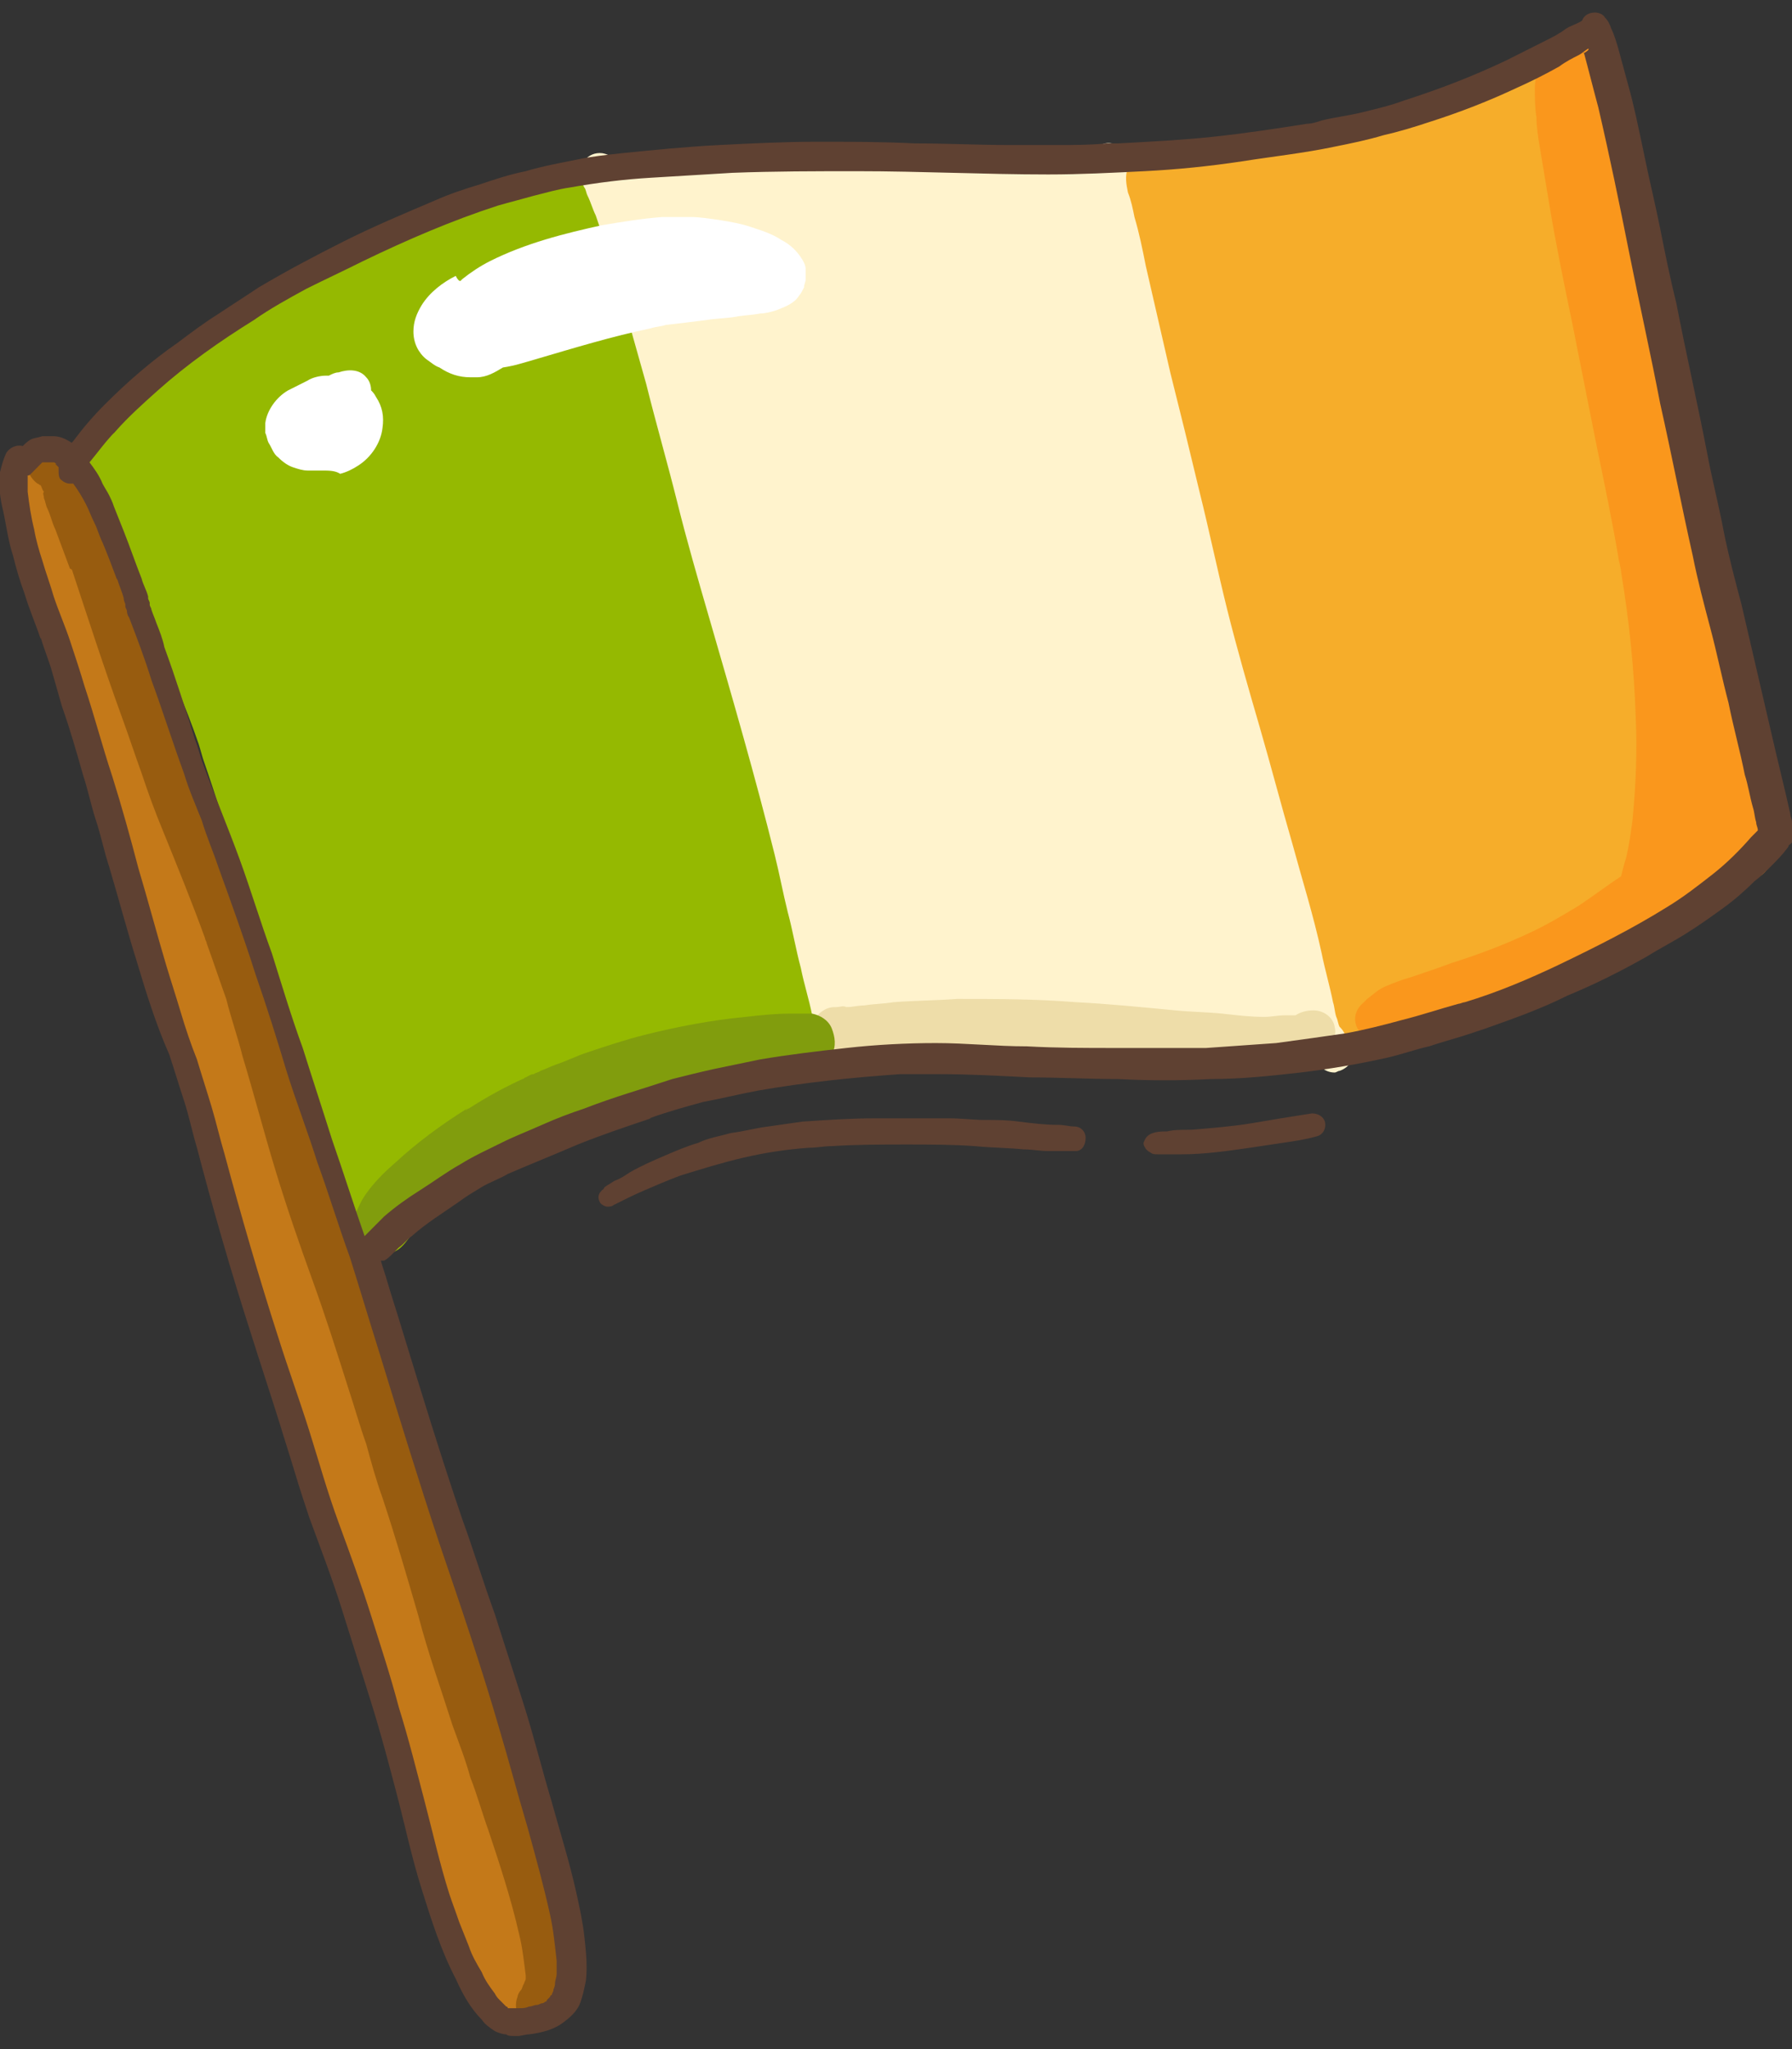 <svg width="70" height="80" viewBox="0 0 70 80" fill="none" xmlns="http://www.w3.org/2000/svg">
<rect x="0" y="0" width="70" height="80" fill="#333333" stroke="none"/>
<g clip-path="url(#clip0_516_2439)">
<path fill-rule="evenodd" clip-rule="evenodd" d="M19.455 78.531C19.264 78.467 19.137 78.403 19.01 78.275C18.883 78.148 18.756 78.02 18.692 77.892C18.628 77.764 18.501 77.573 18.438 77.445C18.374 77.317 18.311 77.126 18.247 76.998C18.12 76.806 18.056 76.551 17.993 76.359C17.866 75.976 17.738 75.657 17.611 75.274C17.293 74.507 17.039 73.677 16.848 72.847C16.594 72.081 16.403 71.25 16.212 70.42C16.085 69.973 16.022 69.526 15.895 69.015C15.704 68.504 15.577 67.993 15.386 67.482C15.259 67.418 15.195 67.355 15.132 67.291C15.005 67.163 14.941 67.035 14.877 66.907C14.814 66.844 14.814 66.716 14.814 66.652C14.559 66.013 14.305 65.375 14.114 64.672C13.288 62.182 12.525 59.691 11.762 57.2C11.38 55.859 10.935 54.454 10.554 53.113C10.49 52.985 10.427 52.794 10.427 52.666C10.427 52.538 10.427 52.346 10.49 52.219C10.427 51.963 10.363 51.708 10.3 51.389C10.236 51.261 10.236 51.133 10.172 51.069C10.109 50.878 10.045 50.686 9.982 50.494C9.855 50.111 9.727 49.792 9.664 49.409C9.41 48.578 9.155 47.812 8.901 46.982C8.456 45.385 8.011 43.789 7.566 42.192C7.375 41.49 7.184 40.787 6.994 40.085C6.93 40.021 6.93 39.957 6.866 39.893C6.676 39.51 6.549 39.063 6.358 38.616C6.231 38.233 6.104 37.849 5.976 37.402C5.722 36.636 5.468 35.87 5.277 35.103C4.768 33.57 4.323 31.974 3.878 30.377C3.56 29.291 3.242 28.27 2.988 27.184C2.67 26.673 2.543 26.162 2.416 25.587C2.416 25.46 2.352 25.332 2.352 25.204C1.971 25.013 1.78 24.629 1.589 24.246C1.462 23.863 1.272 23.48 1.144 23.097C1.017 22.777 0.89 22.394 0.826 22.011C0.699 21.564 0.636 21.181 0.572 20.734C0.509 20.095 0.381 19.393 0.572 18.754C0.699 18.371 0.954 18.051 1.335 17.924C1.526 17.86 1.717 17.86 1.907 17.924C2.162 17.988 2.352 18.115 2.48 18.307C2.543 18.307 2.607 18.307 2.67 18.371C2.797 18.435 2.861 18.498 2.925 18.562C3.115 18.69 3.242 18.882 3.37 19.073C3.56 19.329 3.624 19.584 3.751 19.84C3.942 20.223 4.069 20.606 4.196 20.989C4.45 21.756 4.705 22.586 4.959 23.352C5.404 24.821 5.786 26.226 6.231 27.695C6.294 27.823 6.358 27.95 6.421 28.078C6.676 28.717 6.93 29.355 7.184 29.994C7.375 30.122 7.502 30.25 7.502 30.441C7.629 30.824 7.757 31.271 7.884 31.718C8.011 32.102 8.138 32.485 8.202 32.932C8.265 33.123 8.329 33.379 8.392 33.57C8.456 33.634 8.456 33.698 8.519 33.762C8.583 33.826 8.647 33.954 8.647 34.017C8.965 34.017 9.282 34.209 9.41 34.528C9.473 34.72 9.537 34.848 9.6 35.039C9.6 35.103 9.664 35.167 9.664 35.295C9.727 35.486 9.791 35.678 9.855 35.87C9.982 36.253 10.109 36.636 10.172 37.019C10.427 37.913 10.681 38.807 10.935 39.701C11.38 41.298 11.826 42.959 12.271 44.619C12.271 44.683 12.334 44.747 12.334 44.874C12.398 45.002 12.461 45.066 12.525 45.194C12.652 45.385 12.716 45.641 12.843 45.896C12.906 46.024 12.906 46.088 12.97 46.215C13.161 46.279 13.288 46.407 13.351 46.599C13.542 47.046 13.669 47.557 13.86 48.068C13.987 48.451 14.114 48.834 14.242 49.217C14.496 50.047 14.687 50.878 14.941 51.708C15.259 52.921 15.577 54.199 15.895 55.412C16.022 55.859 16.149 56.242 16.276 56.689C16.34 56.753 16.467 56.881 16.467 56.945C16.785 57.647 17.103 58.35 17.421 59.116C17.738 59.883 17.993 60.649 18.183 61.415C18.374 62.182 18.565 62.948 18.756 63.714C18.946 64.481 19.201 65.183 19.455 65.95C19.709 66.716 19.964 67.482 20.218 68.249C20.472 69.015 20.663 69.781 20.917 70.612C21.299 72.144 21.68 73.741 21.935 75.338C21.998 75.721 22.062 76.168 21.998 76.487C21.998 76.551 21.998 76.551 21.935 76.615C21.935 76.87 21.871 77.126 21.807 77.381C21.68 77.828 21.489 78.275 21.044 78.467C20.917 78.531 20.79 78.531 20.599 78.531C20.472 78.659 20.282 78.722 20.091 78.722C20.027 78.722 19.964 78.722 19.837 78.722C19.709 78.659 19.582 78.595 19.455 78.531Z" fill="#C47919"/>
<path fill-rule="evenodd" clip-rule="evenodd" d="M20.409 78.914C20.154 78.659 20.091 78.275 20.218 77.956C20.218 77.892 20.282 77.764 20.345 77.701C20.409 77.637 20.409 77.509 20.472 77.445C20.472 77.381 20.536 77.317 20.536 77.254V77.19V77.126C20.472 76.615 20.409 76.04 20.282 75.529C19.964 74.124 19.519 72.783 19.073 71.442C18.819 70.739 18.628 70.037 18.374 69.398C18.183 68.696 17.929 68.057 17.675 67.355C17.23 65.95 16.721 64.545 16.34 63.076C15.895 61.543 15.45 60.01 14.941 58.477C14.687 57.775 14.496 57.072 14.305 56.37C14.051 55.667 13.86 54.965 13.606 54.199C13.161 52.794 12.716 51.389 12.207 49.983C11.698 48.578 11.19 47.11 10.745 45.641C10.3 44.172 9.918 42.703 9.473 41.234C9.282 40.468 9.028 39.765 8.837 38.999C8.583 38.296 8.329 37.53 8.074 36.828C8.074 36.764 8.011 36.7 8.011 36.636C7.502 35.231 6.93 33.826 6.358 32.421C6.04 31.654 5.786 30.952 5.531 30.186C5.277 29.483 5.023 28.717 4.768 28.014C4.069 26.098 3.433 24.119 2.797 22.203V22.267C2.797 22.267 2.797 22.203 2.734 22.203C2.543 21.692 2.352 21.181 2.162 20.67C2.034 20.414 1.971 20.095 1.844 19.84C1.78 19.712 1.78 19.584 1.717 19.456C1.717 19.329 1.653 19.265 1.717 19.201C1.653 19.137 1.653 19.073 1.589 18.945C1.526 18.945 1.526 18.882 1.462 18.882C1.208 18.69 1.017 18.371 1.081 18.051C1.144 17.796 1.272 17.541 1.462 17.413C1.589 17.349 1.717 17.285 1.907 17.285C2.098 17.285 2.225 17.349 2.352 17.413C2.607 17.541 2.734 17.796 2.861 17.988C2.925 18.115 3.052 18.243 3.115 18.435C3.306 18.754 3.433 19.009 3.56 19.329C3.815 19.904 4.069 20.542 4.323 21.117C4.45 21.436 4.578 21.692 4.705 22.011C4.896 22.267 5.086 22.586 5.086 22.905C5.086 23.097 5.086 23.288 4.959 23.416C5.15 23.863 5.277 24.374 5.468 24.821C5.468 24.757 5.468 24.757 5.404 24.693C5.913 26.162 6.485 27.695 6.994 29.164C7.248 29.866 7.566 30.569 7.82 31.335C8.074 32.038 8.392 32.74 8.647 33.443C9.028 34.337 9.346 35.231 9.664 36.125C9.664 36.189 9.727 36.253 9.727 36.317V36.38C9.918 36.891 10.109 37.402 10.236 37.849C10.49 38.552 10.681 39.254 10.935 40.021C11.126 40.723 11.38 41.49 11.571 42.192C11.762 42.959 12.016 43.661 12.207 44.427C12.398 45.13 12.652 45.896 12.906 46.599C13.415 48.068 13.924 49.473 14.432 50.941C14.941 52.41 15.386 53.943 15.895 55.412C16.403 56.945 16.912 58.414 17.357 59.946C17.802 61.415 18.247 62.948 18.756 64.417C19.201 65.822 19.646 67.163 20.091 68.568C20.282 69.27 20.536 69.973 20.727 70.612C20.981 71.314 21.172 72.017 21.426 72.719C21.744 73.933 22.062 75.146 22.253 76.359C22.316 76.806 22.316 77.317 22.189 77.764C22.125 77.956 22.062 78.212 21.935 78.403C21.871 78.467 21.807 78.595 21.744 78.659C21.68 78.722 21.617 78.786 21.489 78.914C21.362 79.042 21.235 79.042 21.108 79.106C21.044 79.106 20.981 79.169 20.854 79.169C20.79 79.106 20.599 79.042 20.409 78.914Z" fill="#985C0F"/>
<path fill-rule="evenodd" clip-rule="evenodd" d="M14.432 48.898C14.051 48.706 13.924 48.259 13.86 47.94C13.733 47.62 13.669 47.237 13.542 46.918C13.288 46.279 13.097 45.641 12.843 45.002C12.588 44.3 12.398 43.597 12.207 42.831C12.016 42.128 11.826 41.426 11.635 40.723C11.444 39.957 11.126 39.191 10.935 38.424C10.427 36.955 9.918 35.55 9.41 34.081C8.901 32.612 8.456 31.144 7.947 29.675C7.884 29.483 7.82 29.228 7.757 29.036C7.248 27.567 6.612 26.098 5.976 24.693C5.341 23.224 4.768 21.819 4.133 20.351C3.942 19.904 3.751 19.393 3.56 18.945C3.433 18.69 3.37 18.435 3.242 18.179C3.242 17.988 3.179 17.86 3.179 17.732C3.115 17.477 3.242 17.221 3.433 17.03C3.688 16.774 4.133 16.71 4.45 16.902C4.514 16.838 4.578 16.71 4.641 16.646C4.768 16.455 4.896 16.327 5.023 16.136C5.277 15.816 5.595 15.497 5.913 15.241C6.485 14.73 7.121 14.283 7.693 13.773C8.329 13.325 8.965 12.878 9.664 12.431C10.3 11.984 10.935 11.601 11.635 11.218C12.334 10.835 13.034 10.515 13.796 10.196C14.496 9.877 15.195 9.557 15.958 9.238C16.467 9.047 16.975 8.791 17.484 8.6C17.421 8.472 17.421 8.28 17.484 8.152C17.548 7.961 17.738 7.769 17.929 7.705C18.183 7.642 18.374 7.705 18.628 7.833C18.692 7.897 18.756 7.961 18.883 8.025C19.328 7.897 19.709 7.705 20.154 7.578C21.617 7.131 23.143 6.747 24.668 6.492C26.194 6.3 27.72 6.237 29.246 6.237C30.009 6.237 30.836 6.237 31.599 6.237C32.361 6.237 33.124 6.3 33.824 6.364C34.587 6.428 35.286 6.492 36.049 6.492C36.176 6.492 36.303 6.492 36.431 6.492C36.558 6.428 36.621 6.428 36.748 6.428C36.812 6.428 36.939 6.428 37.003 6.428C37.193 6.428 37.384 6.428 37.639 6.364C38.02 6.364 38.401 6.364 38.846 6.3C39.609 6.3 40.436 6.3 41.199 6.237C42.725 6.237 44.187 6.237 45.713 6.109C47.175 5.981 48.701 5.79 50.163 5.598C50.926 5.534 51.689 5.47 52.389 5.342C52.579 5.342 52.834 5.279 53.025 5.279C53.279 5.087 53.597 4.959 53.915 4.832C54.169 4.704 54.423 4.64 54.678 4.512C55.25 4.257 55.822 4.065 56.394 3.81C57.411 3.363 58.365 2.916 59.319 2.405C59.7 2.149 60.145 1.894 60.527 1.702C60.654 1.638 60.718 1.574 60.845 1.511C61.099 1.319 61.353 1.319 61.671 1.319H61.608C61.862 1.319 62.116 1.447 62.243 1.638C62.434 1.638 62.625 1.766 62.752 1.894C62.816 2.405 62.879 2.532 62.943 2.724C63.006 2.916 63.006 3.107 63.07 3.299C63.133 3.618 63.197 4.001 63.261 4.321C63.515 5.534 63.833 6.684 64.087 7.897C64.341 9.174 64.659 10.452 64.914 11.793C64.914 11.729 64.914 11.729 64.914 11.665C65.041 12.367 65.232 13.07 65.359 13.836C65.486 14.539 65.613 15.241 65.74 15.88C65.995 17.285 66.249 18.626 66.503 20.031C66.821 21.5 67.203 22.969 67.648 24.438C68.093 25.843 68.474 27.312 68.856 28.717C68.983 29.291 69.173 29.866 69.301 30.441C69.428 31.08 69.618 31.718 69.618 32.421C69.618 32.804 69.428 33.059 69.046 33.187C68.983 33.187 68.919 33.187 68.856 33.187H68.792C68.665 33.315 68.538 33.507 68.41 33.634C68.093 33.954 67.838 34.209 67.52 34.465C67.012 34.912 66.44 35.359 65.867 35.806C65.295 36.253 64.723 36.7 64.087 37.019C63.769 37.211 63.451 37.338 63.07 37.53C62.688 37.658 62.37 37.849 61.925 37.913C61.735 37.913 61.544 37.913 61.417 37.785C60.781 38.105 60.209 38.36 59.573 38.616C58.937 38.871 58.238 39.127 57.602 39.382C57.221 39.51 56.903 39.638 56.521 39.765C56.14 39.893 55.758 40.021 55.377 40.148C54.614 40.404 53.915 40.596 53.152 40.787C52.452 40.979 51.689 41.17 50.99 41.298C50.227 41.426 49.464 41.617 48.701 41.681C47.684 41.745 46.667 41.745 45.649 41.745C45.077 41.745 44.569 41.745 43.996 41.681C43.361 41.681 42.788 41.617 42.153 41.553C42.089 41.553 42.089 41.553 42.025 41.553C42.025 41.553 42.025 41.553 42.089 41.553C41.453 41.553 40.817 41.49 40.182 41.49C39.609 41.49 38.974 41.426 38.401 41.426C37.766 41.426 37.066 41.426 36.431 41.426C35.731 41.426 35.095 41.49 34.396 41.49C34.459 41.49 34.459 41.49 34.523 41.49C34.396 41.49 34.205 41.49 34.078 41.553C34.142 41.553 34.142 41.553 34.205 41.553C33.569 41.617 32.934 41.681 32.298 41.681C32.044 41.681 31.726 41.681 31.471 41.681C31.026 41.745 30.645 41.745 30.2 41.809C30.009 41.809 29.882 41.809 29.691 41.873C29.628 41.937 29.564 41.937 29.5 41.937C29.437 41.937 29.373 41.937 29.31 41.937C29.246 41.937 29.119 41.937 29.055 41.873C28.992 41.937 28.928 42.001 28.865 42.001C28.61 42.192 28.229 42.256 27.911 42.32C27.275 42.447 26.703 42.639 26.067 42.895C26.131 42.895 26.131 42.895 26.194 42.831C25.749 43.022 25.304 43.15 24.859 43.342C24.414 43.533 23.969 43.661 23.46 43.853C22.952 44.044 22.443 44.3 21.935 44.491C21.426 44.683 20.917 44.938 20.409 45.13C19.9 45.321 19.391 45.513 18.883 45.769C18.501 45.96 18.12 46.152 17.802 46.407C17.548 46.599 17.293 46.79 17.103 46.982C16.912 47.173 16.721 47.365 16.53 47.62C16.403 47.812 16.276 47.94 16.149 48.132C15.958 48.323 15.831 48.578 15.577 48.77C15.386 48.898 15.195 48.962 15.005 48.962C14.687 48.962 14.559 48.962 14.432 48.898Z" fill="#95B901"/>
<path fill-rule="evenodd" clip-rule="evenodd" d="M32.298 41.49C32.171 41.234 32.107 40.979 31.98 40.659C31.916 40.34 31.789 39.957 31.726 39.638C31.599 38.999 31.408 38.424 31.281 37.785C31.09 37.083 30.963 36.317 30.772 35.614C30.581 34.848 30.454 34.145 30.263 33.379C29.5 30.313 28.61 27.248 27.72 24.182C27.275 22.65 26.83 21.117 26.449 19.584C26.067 18.051 25.622 16.519 25.241 14.986C24.605 12.751 24.033 10.579 23.27 8.408C23.143 8.152 23.079 7.897 22.952 7.642C22.888 7.514 22.888 7.386 22.825 7.322C22.761 7.195 22.698 7.067 22.698 6.939C22.57 6.428 22.952 5.917 23.524 5.981C23.905 6.045 24.16 6.3 24.287 6.62C24.414 6.62 24.541 6.62 24.669 6.556C24.859 6.556 25.05 6.556 25.241 6.492C25.622 6.492 26.004 6.428 26.385 6.428C27.148 6.364 27.975 6.364 28.738 6.3C30.327 6.237 31.916 6.173 33.506 6.237C34.841 6.3 36.176 6.428 37.511 6.492C38.783 6.62 39.991 6.684 41.263 6.684C41.58 6.684 41.898 6.62 42.216 6.62C42.343 6.62 42.534 6.62 42.661 6.556C42.661 6.492 42.661 6.492 42.661 6.428C42.598 6.364 42.598 6.237 42.661 6.045C42.788 5.726 43.106 5.534 43.424 5.598C43.678 5.598 43.933 5.79 44.06 6.045C44.123 6.173 44.123 6.237 44.187 6.364C44.187 6.428 44.251 6.492 44.251 6.556C44.378 6.62 44.505 6.684 44.569 6.747C44.759 6.875 44.823 7.131 44.886 7.322C45.014 7.642 45.077 7.961 45.204 8.344C45.395 9.047 45.586 9.749 45.713 10.515C46.031 11.921 46.285 13.325 46.603 14.794C46.603 14.794 46.603 14.794 46.603 14.858C46.603 14.986 46.667 15.05 46.667 15.178C46.667 15.241 46.667 15.241 46.667 15.305C47.366 18.435 48.065 21.564 48.765 24.693C48.828 25.076 48.956 25.46 49.019 25.907C49.019 25.907 49.019 25.907 49.019 25.971C49.019 25.971 49.019 25.971 49.019 26.034C49.337 27.503 49.718 28.972 50.036 30.441C50.227 31.207 50.354 31.91 50.545 32.676C50.736 33.443 50.926 34.209 51.181 34.975C51.499 36.061 51.816 37.147 52.134 38.233C52.262 38.743 52.452 39.254 52.58 39.765C52.643 39.957 52.707 40.148 52.77 40.34C52.834 40.532 52.834 40.723 52.897 40.915C52.961 41.298 52.707 41.681 52.325 41.809C52.262 41.809 52.198 41.873 52.134 41.873C51.753 41.873 51.499 41.617 51.371 41.298C51.371 41.234 51.371 41.234 51.308 41.17C51.308 41.17 51.308 41.17 51.308 41.234C51.308 41.17 51.308 41.17 51.244 41.106C51.117 41.17 51.054 41.17 50.926 41.17C50.863 41.17 50.736 41.17 50.672 41.106C50.608 41.17 50.545 41.17 50.481 41.234C50.291 41.362 50.036 41.426 49.782 41.49C49.464 41.553 49.083 41.617 48.765 41.681C48.383 41.745 48.065 41.809 47.684 41.809C47.302 41.873 46.921 41.873 46.539 41.873C46.476 41.873 46.476 41.873 46.412 41.873C45.649 41.873 44.95 41.809 44.187 41.745C43.361 41.681 42.534 41.617 41.708 41.49C41.326 41.426 40.945 41.362 40.499 41.362C39.609 41.298 38.719 41.234 37.766 41.234C37.003 41.234 36.24 41.298 35.54 41.426C35.159 41.49 34.778 41.553 34.332 41.553C34.142 41.553 33.951 41.617 33.76 41.617H33.697C33.633 41.809 33.442 42.001 33.188 42.064C33.124 42.064 33.061 42.064 32.997 42.064C32.743 41.937 32.425 41.745 32.298 41.49Z" fill="#FFF3CD"/>
<path fill-rule="evenodd" clip-rule="evenodd" d="M52.516 40.34C52.452 40.212 52.389 40.148 52.325 40.085C52.262 39.957 52.262 39.829 52.198 39.701C52.134 39.51 52.134 39.318 52.071 39.127C51.944 38.488 51.753 37.849 51.626 37.211C51.308 35.742 50.863 34.337 50.481 32.932C50.036 31.399 49.655 29.93 49.21 28.397C48.765 26.865 48.32 25.332 47.938 23.799C47.557 22.267 47.239 20.734 46.857 19.201C46.667 18.435 46.476 17.604 46.285 16.838C46.094 16.072 45.904 15.305 45.713 14.539C45.395 13.134 45.077 11.793 44.759 10.388C44.632 9.749 44.505 9.11 44.314 8.472C44.251 8.152 44.187 7.833 44.06 7.514C43.996 7.195 43.933 6.875 44.06 6.556C44.251 6.173 44.696 6.045 45.014 6.173C45.268 6.173 45.459 6.237 45.649 6.428C45.967 6.237 46.349 6.237 46.667 6.173C47.048 6.109 47.493 6.109 47.875 6.045C48.256 5.981 48.638 5.917 49.019 5.853C49.655 5.726 50.291 5.598 50.863 5.47C51.435 5.342 52.007 5.215 52.579 5.151C53.152 5.023 53.724 4.895 54.296 4.768C54.805 4.64 55.377 4.512 55.886 4.384C56.903 4.065 57.92 3.746 58.874 3.299C59.065 3.235 59.255 3.107 59.446 3.043C59.573 2.979 59.764 2.916 59.891 2.788C60.082 2.66 60.209 2.532 60.336 2.469C60.527 2.341 60.718 2.213 60.908 2.149C60.908 2.149 60.972 2.149 60.972 2.085C61.163 1.83 61.544 1.702 61.862 1.83C62.116 1.958 62.243 2.149 62.307 2.405C62.37 2.532 62.37 2.724 62.434 2.916C62.498 3.299 62.561 3.682 62.688 4.065C62.816 4.832 63.006 5.598 63.133 6.364C63.261 7.131 63.451 7.961 63.642 8.727C63.833 9.494 63.96 10.324 64.087 11.09C64.087 11.282 64.151 11.473 64.151 11.665V11.729C64.405 13.262 64.723 14.794 65.104 16.263C65.422 17.732 65.74 19.201 66.058 20.734C66.249 21.5 66.376 22.33 66.567 23.097C66.757 23.863 66.948 24.566 67.139 25.332C67.33 26.034 67.457 26.801 67.648 27.503C67.838 28.206 68.029 28.908 68.22 29.611C68.347 29.93 68.41 30.313 68.474 30.697C68.474 30.76 68.538 30.888 68.538 30.952C68.856 31.08 69.11 31.463 69.11 31.846C69.11 32.102 68.983 32.357 68.856 32.549C68.728 32.74 68.601 32.868 68.474 32.996C68.156 33.315 67.838 33.57 67.52 33.826C67.457 33.89 67.393 33.89 67.393 33.954C67.457 33.954 67.457 33.89 67.52 33.89C66.948 34.337 66.44 34.784 65.867 35.167C65.232 35.614 64.596 35.997 63.96 36.38C63.324 36.764 62.625 37.083 61.989 37.466C61.353 37.849 60.654 38.233 60.018 38.552C59.51 38.807 58.937 38.999 58.429 39.254C57.856 39.446 57.348 39.638 56.776 39.829C56.203 40.021 55.631 40.148 54.995 40.212C54.678 40.276 54.423 40.276 54.105 40.276C53.978 40.276 53.851 40.276 53.724 40.212C53.597 40.404 53.406 40.596 53.215 40.659C53.152 40.659 53.088 40.659 53.025 40.659C52.897 40.659 52.643 40.596 52.516 40.34Z" fill="#F6AD2A"/>
<path fill-rule="evenodd" clip-rule="evenodd" d="M64.405 36.764C64.278 37.019 63.96 37.211 63.642 37.211C63.578 37.211 63.451 37.211 63.388 37.147C63.261 37.083 63.07 37.019 63.006 36.891C62.688 37.083 62.37 37.275 62.053 37.466C60.845 38.169 59.51 38.743 58.174 39.191C57.602 39.382 56.966 39.574 56.394 39.829C56.013 39.957 55.695 40.085 55.313 40.212C55.123 40.276 54.932 40.34 54.741 40.404C54.55 40.468 54.36 40.468 54.169 40.468C54.105 40.468 53.978 40.468 53.915 40.532C53.851 40.532 53.787 40.532 53.724 40.532C53.406 40.532 53.152 40.404 53.025 40.148C52.834 39.765 52.961 39.382 53.279 39.127C53.342 39.063 53.342 39.063 53.406 38.999C53.66 38.807 53.851 38.616 54.169 38.488C54.487 38.36 54.805 38.233 55.059 38.169C55.631 37.977 56.203 37.785 56.712 37.594C57.729 37.275 58.747 36.891 59.7 36.444C60.4 36.125 61.035 35.742 61.671 35.359C62.243 34.975 62.752 34.592 63.324 34.209C63.388 33.954 63.451 33.698 63.515 33.507C63.642 32.996 63.706 32.485 63.769 32.038C63.896 30.697 63.96 29.355 63.896 28.014C63.833 26.098 63.642 24.246 63.324 22.33C63.324 22.203 63.261 22.075 63.261 21.883C63.261 21.947 63.261 21.947 63.261 22.011C63.006 20.478 62.688 18.945 62.37 17.413C62.053 15.816 61.735 14.22 61.417 12.623C61.099 11.09 60.781 9.557 60.527 8.025C60.4 7.258 60.272 6.492 60.145 5.726C60.082 5.342 60.018 4.959 60.018 4.576C59.955 4.193 59.955 3.81 59.955 3.427C59.955 3.171 60.018 2.916 60.082 2.66C60.209 2.341 60.463 2.149 60.781 2.149C60.781 2.149 60.781 2.149 60.845 2.149C60.845 2.149 60.845 2.149 60.845 2.085C61.099 1.702 61.608 1.511 62.053 1.702C62.561 1.958 62.752 2.532 62.816 3.043C62.879 3.427 62.943 3.81 63.006 4.257C63.133 5.023 63.197 5.726 63.324 6.492C63.896 9.621 64.659 12.751 65.422 15.88C65.804 17.477 66.185 19.073 66.567 20.67C66.948 22.203 67.266 23.735 67.648 25.268C67.966 26.545 68.22 27.759 68.538 29.036C68.665 29.675 68.792 30.25 68.919 30.888C68.983 31.271 69.046 31.591 69.11 31.974C69.173 32.293 69.174 32.612 69.174 32.932C69.174 33.123 69.174 33.251 69.174 33.443C69.174 33.826 68.919 34.209 68.538 34.273C68.474 34.273 68.41 34.273 68.347 34.273C68.093 34.273 67.838 34.145 67.648 33.89C67.584 34.209 67.52 34.528 67.33 34.848C67.139 35.167 66.885 35.486 66.503 35.614C66.312 35.678 66.122 35.678 65.931 35.614C65.867 35.614 65.804 35.55 65.74 35.55C65.613 35.87 65.422 36.253 65.232 36.508C65.104 36.7 64.85 36.828 64.596 36.828H64.532C64.596 36.828 64.532 36.764 64.405 36.764Z" fill="#FA971C"/>
<path fill-rule="evenodd" clip-rule="evenodd" d="M49.083 41.681C48.383 41.681 47.684 41.617 46.984 41.553C46.222 41.49 45.522 41.426 44.759 41.362C43.996 41.298 43.17 41.234 42.407 41.17C40.436 40.979 38.401 40.979 36.431 41.042C35.795 41.042 35.159 41.106 34.523 41.17C34.205 41.234 33.887 41.234 33.569 41.298C33.379 41.298 33.252 41.298 33.061 41.362C32.997 41.362 32.87 41.362 32.806 41.362C32.616 41.362 32.425 41.298 32.234 41.234C31.916 41.106 31.662 40.723 31.662 40.404C31.599 40.021 31.853 39.638 32.171 39.446C32.361 39.318 32.552 39.318 32.679 39.318C32.806 39.318 32.934 39.254 33.061 39.318C33.315 39.318 33.506 39.254 33.76 39.254C34.142 39.191 34.523 39.191 34.905 39.127C35.731 39.063 36.558 39.063 37.384 38.999C38.91 38.999 40.436 38.999 42.025 39.127C43.297 39.191 44.569 39.318 45.904 39.446C46.539 39.51 47.112 39.51 47.748 39.574C48.32 39.638 48.828 39.701 49.401 39.701C49.655 39.701 49.909 39.638 50.227 39.638C50.354 39.638 50.481 39.638 50.608 39.638C50.799 39.51 51.054 39.446 51.308 39.446C51.689 39.446 52.071 39.701 52.134 40.085C52.198 40.34 52.134 40.532 52.007 40.723C51.944 40.979 51.816 41.17 51.626 41.234C51.499 41.298 51.308 41.426 51.181 41.49C50.926 41.617 50.672 41.681 50.354 41.745C49.909 41.681 49.528 41.681 49.083 41.681Z" fill="#EEDDA9"/>
<path fill-rule="evenodd" clip-rule="evenodd" d="M13.86 48.642C13.606 48.259 13.669 47.812 13.86 47.429C13.987 47.173 14.114 46.854 14.305 46.599C14.623 46.152 15.005 45.769 15.45 45.385C16.276 44.619 17.23 43.916 18.247 43.278L18.183 43.342C18.247 43.342 18.247 43.278 18.311 43.278C19.01 42.831 19.709 42.447 20.409 42.128C20.472 42.128 20.472 42.064 20.536 42.064C20.663 42.001 20.727 41.937 20.854 41.937C20.917 41.873 21.044 41.873 21.108 41.809C21.299 41.745 21.553 41.617 21.744 41.553C22.125 41.426 22.507 41.234 22.888 41.106C23.651 40.851 24.414 40.596 25.177 40.404C26.449 40.085 27.784 39.829 29.119 39.701C29.691 39.638 30.263 39.574 30.836 39.574C31.026 39.574 31.217 39.574 31.408 39.574C31.535 39.574 31.599 39.574 31.726 39.574C32.044 39.638 32.361 39.829 32.489 40.148C32.616 40.468 32.679 40.851 32.489 41.17C32.298 41.426 31.98 41.681 31.662 41.681C31.599 41.681 31.471 41.681 31.408 41.681C30.963 41.681 30.454 41.745 30.009 41.745C29.31 41.809 28.61 41.873 27.911 42.001C26.894 42.192 25.94 42.384 24.986 42.639C24.033 42.959 23.079 43.278 22.189 43.661C21.998 43.725 21.807 43.853 21.68 43.916C21.68 43.916 21.617 43.916 21.617 43.98H21.553C20.854 44.3 20.218 44.683 19.582 45.066C19.582 45.066 19.582 45.066 19.646 45.066C19.646 45.066 19.646 45.066 19.582 45.066C19.646 45.066 19.646 45.002 19.709 45.002C19.646 45.066 19.582 45.066 19.519 45.13C19.455 45.13 19.455 45.194 19.392 45.194C19.455 45.194 19.455 45.13 19.519 45.13C18.819 45.577 18.12 46.024 17.484 46.599C17.039 46.982 16.594 47.365 16.212 47.812C16.085 47.94 15.958 48.132 15.831 48.259C15.64 48.451 15.513 48.706 15.322 48.834C15.195 48.962 15.005 49.026 14.814 49.026C14.305 48.962 13.987 48.834 13.86 48.642Z" fill="#819D0D"/>
<path fill-rule="evenodd" clip-rule="evenodd" d="M17.993 10.963L18.056 10.899C18.374 10.643 18.756 10.388 19.137 10.196C20.536 9.494 22.062 9.11 23.524 8.791C24.287 8.663 25.05 8.536 25.877 8.472C26.258 8.472 26.576 8.472 26.957 8.472C27.339 8.472 27.72 8.536 28.165 8.6C28.547 8.663 28.928 8.727 29.31 8.855C29.691 8.983 30.136 9.11 30.518 9.366C30.899 9.557 31.217 9.877 31.408 10.26C31.471 10.388 31.471 10.452 31.471 10.579C31.471 10.707 31.471 10.835 31.471 10.899C31.471 11.026 31.408 11.09 31.408 11.218C31.344 11.346 31.281 11.473 31.217 11.537C31.026 11.857 30.645 11.984 30.327 12.112C30.136 12.176 29.882 12.24 29.691 12.24C29.373 12.304 29.055 12.304 28.738 12.367C28.356 12.431 27.974 12.431 27.593 12.495C27.084 12.559 26.576 12.623 26.004 12.687C25.813 12.751 25.622 12.751 25.431 12.815C23.905 13.134 22.443 13.581 20.917 14.028C20.472 14.156 20.091 14.283 19.646 14.347C19.328 14.539 19.01 14.73 18.628 14.73C18.565 14.73 18.501 14.73 18.374 14.73C17.929 14.73 17.548 14.603 17.166 14.347C16.976 14.283 16.848 14.156 16.658 14.028C16.34 13.773 16.149 13.389 16.149 12.942C16.149 12.559 16.276 12.24 16.467 11.921C16.785 11.409 17.293 11.026 17.802 10.771C17.929 11.026 17.993 10.963 17.993 10.963ZM12.016 18.371C11.826 18.371 11.635 18.307 11.444 18.243C11.253 18.179 11.063 18.051 10.872 17.86C10.681 17.732 10.618 17.477 10.49 17.285C10.427 17.157 10.427 17.03 10.363 16.902C10.363 16.774 10.363 16.646 10.363 16.519C10.427 16.008 10.808 15.497 11.253 15.241C11.38 15.178 11.508 15.114 11.635 15.05C11.762 14.986 11.889 14.922 12.016 14.858C12.207 14.73 12.525 14.667 12.716 14.667C12.779 14.667 12.843 14.667 12.843 14.667C12.97 14.603 13.097 14.539 13.224 14.539C13.606 14.411 14.051 14.411 14.305 14.73C14.432 14.858 14.496 15.05 14.496 15.241C14.559 15.305 14.623 15.369 14.687 15.497C14.941 15.88 15.005 16.263 14.941 16.71C14.877 17.285 14.496 17.86 13.987 18.179C13.796 18.307 13.542 18.435 13.288 18.498C13.097 18.371 12.843 18.371 12.588 18.371C12.525 18.371 12.525 18.371 12.461 18.371C12.334 18.371 12.143 18.371 12.016 18.371Z" fill="white"/>
<path fill-rule="evenodd" clip-rule="evenodd" d="M19.773 79.425C19.646 79.425 19.455 79.361 19.328 79.297C19.137 79.169 18.946 79.042 18.819 78.85C18.374 78.403 18.056 77.828 17.802 77.254C17.23 76.168 16.848 74.954 16.467 73.741C16.085 72.528 15.831 71.314 15.513 70.101C15.195 68.887 14.877 67.674 14.496 66.46C14.114 65.247 13.733 64.034 13.351 62.82C12.97 61.607 12.525 60.457 12.08 59.244C11.889 58.669 11.698 58.094 11.508 57.456C11.317 56.817 11.126 56.242 10.935 55.604C10.554 54.39 10.172 53.241 9.791 52.027C9.028 49.664 8.329 47.237 7.693 44.81C7.502 44.172 7.375 43.533 7.184 42.959C6.994 42.384 6.803 41.745 6.612 41.17C6.104 40.021 5.722 38.807 5.341 37.53C4.959 36.317 4.641 35.103 4.26 33.826C4.069 33.251 3.942 32.612 3.751 32.038C3.56 31.463 3.433 30.824 3.242 30.25C2.988 29.355 2.734 28.461 2.416 27.567C2.289 27.12 2.162 26.673 2.034 26.226C1.907 25.779 1.717 25.332 1.589 24.885V24.949C1.399 24.374 1.144 23.799 0.954 23.161C0.763 22.65 0.636 22.203 0.509 21.692C0.318 21.117 0.254 20.542 0.127 19.967C-2.12025e-05 19.456 -0.064 18.945 -2.12006e-05 18.435C0.064 18.179 0.127 17.924 0.254 17.668C0.381 17.477 0.636 17.349 0.89 17.413C0.954 17.349 1.081 17.221 1.208 17.157C1.335 17.093 1.462 17.093 1.653 17.03C1.78 17.03 1.971 17.03 2.098 17.03C2.352 17.03 2.607 17.157 2.797 17.285L2.861 17.221C3.242 16.71 3.624 16.263 4.069 15.816C4.959 14.922 5.913 14.092 6.93 13.389C7.439 13.006 7.947 12.623 8.456 12.304C9.028 11.921 9.537 11.601 10.109 11.218C11.19 10.579 12.271 10.005 13.415 9.43C14.559 8.855 15.768 8.344 16.976 7.833C17.548 7.578 18.12 7.386 18.756 7.195C19.328 7.003 19.9 6.811 20.536 6.684C21.172 6.492 21.871 6.364 22.507 6.237C23.079 6.109 23.715 6.045 24.287 5.981C25.559 5.853 26.83 5.726 28.102 5.662C29.373 5.598 30.645 5.534 31.916 5.534C33.188 5.534 34.46 5.534 35.731 5.598C36.939 5.598 38.211 5.662 39.419 5.662C40.054 5.662 40.69 5.662 41.326 5.662C41.962 5.662 42.598 5.662 43.233 5.598C43.424 5.598 43.551 5.598 43.742 5.598H43.678C44.886 5.534 46.158 5.47 47.366 5.342C48.574 5.215 49.846 5.023 51.054 4.832C51.244 4.832 51.435 4.768 51.626 4.704C52.134 4.576 52.707 4.512 53.215 4.384C53.724 4.257 54.296 4.129 54.805 3.937C56.203 3.49 57.539 2.979 58.874 2.341C59.382 2.085 59.891 1.83 60.4 1.574C60.654 1.447 60.908 1.319 61.163 1.127C61.353 1 61.608 0.936 61.798 0.808C61.862 0.616 62.053 0.489 62.307 0.489C62.434 0.489 62.625 0.553 62.688 0.68C62.816 0.808 62.879 0.936 62.943 1.127C63.07 1.383 63.133 1.638 63.197 1.83C63.324 2.277 63.451 2.788 63.578 3.235C63.833 4.129 64.024 5.087 64.214 5.981C64.405 6.939 64.659 7.961 64.85 8.919C65.041 9.877 65.232 10.835 65.486 11.857C65.867 13.836 66.312 15.752 66.694 17.732C66.885 18.754 67.139 19.712 67.33 20.734C67.52 21.692 67.775 22.65 68.029 23.608C68.474 25.523 68.919 27.439 69.364 29.355C69.491 29.866 69.618 30.441 69.746 30.952C69.809 31.207 69.873 31.527 69.936 31.782C69.936 31.91 70 31.974 70 32.102C70 32.165 70.064 32.229 70.064 32.293C70.064 32.421 70.064 32.549 70.064 32.676C70.064 32.804 70 32.932 69.873 32.996C69.873 33.059 69.809 33.123 69.809 33.123C69.618 33.379 69.428 33.57 69.174 33.826C68.983 34.017 68.792 34.209 68.538 34.401C68.156 34.784 67.711 35.167 67.266 35.486C66.821 35.806 66.376 36.125 65.867 36.444C65.359 36.764 64.85 37.019 64.341 37.338C63.324 37.913 62.307 38.424 61.226 38.871C60.209 39.382 59.128 39.765 58.047 40.148C57.856 40.212 57.666 40.276 57.475 40.34C56.903 40.532 56.394 40.659 55.822 40.851C55.25 40.979 54.741 41.17 54.169 41.298C53.025 41.553 51.88 41.745 50.799 41.873C49.655 42.001 48.51 42.128 47.302 42.128C46.094 42.192 44.886 42.192 43.678 42.128C42.534 42.128 41.39 42.064 40.245 42.064C39.037 42.001 37.893 41.937 36.685 41.937C36.176 41.937 35.668 41.937 35.159 41.937C33.315 42.064 31.471 42.256 29.628 42.575C28.928 42.703 28.165 42.895 27.466 43.022C26.767 43.214 26.067 43.406 25.368 43.661H25.431C24.478 43.98 23.524 44.3 22.57 44.683C21.68 45.066 20.727 45.449 19.837 45.832C19.519 46.024 19.137 46.152 18.819 46.343C18.501 46.535 18.183 46.726 17.929 46.918C17.293 47.365 16.658 47.748 16.085 48.259C15.895 48.387 15.768 48.578 15.577 48.706C15.513 48.77 15.386 48.898 15.322 48.962C15.259 49.026 15.132 49.153 15.005 49.217C14.941 49.217 14.877 49.217 14.877 49.217C14.941 49.473 15.068 49.792 15.132 50.047C15.322 50.686 15.513 51.261 15.704 51.899C16.467 54.39 17.23 56.881 18.056 59.308C18.501 60.521 18.883 61.798 19.328 63.012C19.709 64.225 20.091 65.375 20.472 66.588C20.854 67.802 21.172 69.079 21.553 70.356C21.871 71.506 22.253 72.719 22.507 73.869C22.634 74.444 22.761 75.018 22.825 75.593C22.888 76.168 22.952 76.743 22.888 77.317C22.825 77.637 22.761 77.956 22.634 78.275C22.507 78.531 22.316 78.722 22.062 78.914C21.68 79.233 21.172 79.361 20.663 79.425C20.536 79.425 20.345 79.489 20.218 79.489C19.964 79.489 19.837 79.489 19.773 79.425ZM45.459 45.066C45.586 45.066 45.713 45.066 45.84 45.066C45.967 45.066 46.031 45.066 46.158 45.066C47.048 45.066 47.938 44.938 48.828 44.81C49.273 44.747 49.655 44.683 50.1 44.619C50.545 44.555 50.99 44.491 51.435 44.364C51.689 44.3 51.816 44.044 51.753 43.789C51.689 43.597 51.499 43.469 51.244 43.469C50.863 43.533 50.418 43.597 50.036 43.661C49.655 43.725 49.273 43.789 48.892 43.853C48.129 43.98 47.302 44.044 46.539 44.108C46.539 44.108 46.539 44.108 46.476 44.108C46.476 44.108 46.476 44.108 46.412 44.108C46.412 44.108 46.412 44.108 46.476 44.108C46.158 44.108 45.84 44.108 45.586 44.172C45.331 44.172 44.95 44.172 44.759 44.427C44.696 44.555 44.632 44.619 44.696 44.747C44.759 44.874 44.823 44.938 44.95 45.002C45.014 45.066 45.141 45.066 45.204 45.066C45.204 45.066 45.331 45.066 45.459 45.066ZM23.46 46.982C23.524 47.046 23.651 47.11 23.715 47.11C23.778 47.11 23.905 47.11 23.969 47.046C24.351 46.854 24.732 46.663 25.177 46.471C25.622 46.279 26.067 46.088 26.576 45.896C27.402 45.641 28.229 45.385 29.055 45.194C29.882 45.002 30.708 44.874 31.599 44.81C31.916 44.81 32.171 44.747 32.489 44.747C33.442 44.683 34.46 44.683 35.413 44.683C36.303 44.683 37.193 44.683 38.084 44.747C38.719 44.81 39.355 44.81 39.991 44.874C40.309 44.874 40.627 44.938 40.945 44.938C41.135 44.938 41.263 44.938 41.453 44.938C41.644 44.938 41.835 44.938 42.025 44.938C42.28 44.938 42.407 44.683 42.407 44.427C42.407 44.172 42.216 43.98 41.962 43.98C41.771 43.98 41.58 43.916 41.326 43.916C40.817 43.916 40.309 43.853 39.8 43.789C39.355 43.725 38.91 43.725 38.465 43.725C38.02 43.725 37.575 43.661 37.066 43.661C36.113 43.661 35.159 43.661 34.205 43.661C33.252 43.661 32.298 43.725 31.344 43.789C30.899 43.853 30.454 43.916 30.009 43.98C29.5 44.044 29.055 44.172 28.547 44.236C28.102 44.364 27.657 44.427 27.275 44.619C26.83 44.747 26.385 44.938 25.94 45.13C25.495 45.321 25.05 45.513 24.605 45.769C24.414 45.896 24.223 46.024 24.033 46.088C23.905 46.152 23.842 46.215 23.715 46.279C23.651 46.343 23.588 46.343 23.588 46.407C23.333 46.599 23.333 46.79 23.46 46.982ZM62.053 1.894C61.925 1.958 61.798 2.085 61.671 2.149C61.417 2.277 61.163 2.405 60.908 2.596C60.336 2.916 59.827 3.171 59.255 3.427C58.174 3.937 57.03 4.384 55.822 4.768C55.25 4.959 54.614 5.151 54.042 5.279C53.406 5.47 52.77 5.598 52.134 5.726C50.926 5.981 49.718 6.109 48.51 6.3C47.239 6.492 45.967 6.62 44.696 6.684C43.424 6.747 42.216 6.811 40.945 6.811C38.465 6.811 35.985 6.684 33.506 6.684C31.853 6.684 30.263 6.684 28.61 6.747C27.529 6.811 26.512 6.875 25.431 6.939C24.351 7.003 23.333 7.131 22.253 7.322C21.807 7.386 21.362 7.514 20.854 7.642C20.409 7.769 19.9 7.897 19.455 8.025C17.675 8.6 15.895 9.366 14.178 10.196H14.114C14.114 10.196 14.114 10.196 14.178 10.196C13.415 10.579 12.716 10.899 11.953 11.282C11.253 11.665 10.554 12.048 9.918 12.495C8.583 13.325 7.312 14.22 6.167 15.241C5.595 15.752 5.023 16.263 4.514 16.838C4.133 17.221 3.815 17.668 3.497 18.051C3.688 18.307 3.878 18.562 4.005 18.882C4.069 19.009 4.196 19.201 4.26 19.329C4.323 19.456 4.387 19.584 4.45 19.776C4.578 20.095 4.705 20.414 4.832 20.734C5.086 21.372 5.277 21.947 5.531 22.586C5.595 22.841 5.722 23.033 5.786 23.288V23.352C5.786 23.416 5.849 23.48 5.849 23.544V23.608C5.849 23.672 5.913 23.735 5.913 23.799C5.976 23.991 6.04 24.119 6.104 24.31C6.231 24.629 6.358 24.949 6.421 25.268C6.866 26.482 7.248 27.695 7.629 28.908C7.757 29.228 7.82 29.547 7.947 29.866C8.392 31.08 8.901 32.293 9.346 33.507C9.791 34.72 10.172 35.997 10.618 37.211C10.999 38.424 11.38 39.701 11.826 40.915C12.207 42.128 12.588 43.278 12.97 44.491C13.415 45.769 13.796 46.982 14.242 48.259C14.305 48.195 14.369 48.132 14.432 48.068C14.623 47.876 14.814 47.684 15.005 47.493C15.45 47.11 15.895 46.79 16.403 46.471C16.912 46.152 17.421 45.769 17.993 45.449C18.501 45.13 19.073 44.874 19.582 44.619C20.091 44.364 20.599 44.172 21.172 43.916C21.744 43.661 22.253 43.469 22.825 43.278C23.969 42.831 25.113 42.511 26.258 42.128C26.767 42.001 27.275 41.873 27.847 41.745C28.483 41.617 29.055 41.49 29.691 41.362C30.836 41.17 31.916 41.042 33.061 40.915C34.205 40.787 35.413 40.723 36.558 40.723C37.766 40.723 38.91 40.851 40.118 40.851C41.263 40.915 42.407 40.915 43.551 40.915C44.759 40.915 45.904 40.915 47.112 40.915C48.002 40.851 48.956 40.787 49.846 40.723C50.799 40.596 51.689 40.468 52.579 40.34C53.279 40.212 54.042 40.021 54.741 39.829C55.504 39.638 56.267 39.382 56.966 39.191C57.03 39.191 57.157 39.127 57.221 39.127C58.492 38.743 59.7 38.233 60.908 37.658C62.371 36.955 63.769 36.253 65.104 35.422C65.74 35.039 66.312 34.592 66.885 34.145C67.457 33.698 67.966 33.187 68.41 32.676L68.347 32.74C68.474 32.612 68.538 32.549 68.665 32.421C68.665 32.293 68.601 32.229 68.601 32.102C68.538 31.91 68.538 31.718 68.474 31.527C68.347 31.08 68.283 30.633 68.156 30.25C67.966 29.291 67.711 28.397 67.52 27.439C67.266 26.482 67.075 25.523 66.821 24.566C66.567 23.608 66.312 22.65 66.122 21.692C65.677 19.712 65.295 17.732 64.85 15.752C64.469 13.773 64.024 11.793 63.642 9.877C63.261 7.961 62.879 6.109 62.434 4.193C62.243 3.49 62.053 2.724 61.862 2.022V2.085C62.053 1.958 62.053 1.958 62.053 1.894ZM2.416 18.754C2.289 18.69 2.289 18.498 2.289 18.371C2.289 18.307 2.289 18.307 2.289 18.243L2.225 18.179L2.162 18.115H2.225C2.162 18.115 2.162 18.051 2.098 18.051C2.098 18.051 2.098 18.051 2.034 18.051C2.034 18.051 2.034 18.051 1.971 18.051C1.907 18.051 1.907 18.051 1.844 18.051H1.78C1.78 18.051 1.78 18.051 1.717 18.051C1.717 18.051 1.717 18.051 1.653 18.051C1.526 18.179 1.399 18.307 1.272 18.435C1.272 18.435 1.272 18.435 1.208 18.498C1.144 18.562 1.144 18.562 1.081 18.562C1.081 18.562 1.081 18.562 1.081 18.626C1.081 18.818 1.081 19.009 1.081 19.201C1.144 19.712 1.208 20.159 1.335 20.67C1.399 21.053 1.526 21.5 1.653 21.883C1.78 22.33 1.971 22.841 2.098 23.288C2.289 23.863 2.543 24.438 2.734 25.013C2.925 25.587 3.115 26.162 3.306 26.801C3.688 27.95 4.005 29.164 4.387 30.313C4.768 31.527 5.086 32.676 5.404 33.89C5.786 35.167 6.104 36.38 6.485 37.658C6.676 38.296 6.866 38.871 7.057 39.51C7.248 40.148 7.439 40.723 7.693 41.362C7.884 42.001 8.074 42.575 8.265 43.214C8.456 43.853 8.583 44.427 8.774 45.066C9.41 47.429 10.109 49.856 10.872 52.219C11.253 53.432 11.698 54.646 12.08 55.859C12.461 57.072 12.779 58.222 13.224 59.435C13.669 60.649 14.114 61.862 14.496 63.076C14.877 64.289 15.259 65.439 15.577 66.652C15.958 67.865 16.276 69.143 16.594 70.356C16.912 71.57 17.166 72.719 17.548 73.933C17.675 74.316 17.802 74.635 17.929 75.018C18.056 75.338 18.183 75.657 18.311 75.976C18.438 76.359 18.628 76.679 18.819 76.998C18.946 77.317 19.137 77.573 19.328 77.828C19.391 77.956 19.455 78.02 19.519 78.084C19.582 78.148 19.709 78.275 19.773 78.339C19.773 78.339 19.837 78.339 19.837 78.403C19.837 78.403 19.837 78.403 19.9 78.403H19.964H20.027H20.091C20.154 78.403 20.218 78.403 20.282 78.403C20.409 78.403 20.536 78.403 20.663 78.339C20.79 78.339 20.854 78.275 20.981 78.275C21.044 78.275 21.108 78.212 21.172 78.212C21.235 78.212 21.299 78.148 21.299 78.148C21.362 78.148 21.362 78.084 21.362 78.084L21.426 78.02L21.489 77.956C21.489 77.956 21.489 77.892 21.553 77.892C21.553 77.828 21.617 77.764 21.617 77.701C21.617 77.637 21.68 77.573 21.68 77.445C21.68 77.317 21.744 77.19 21.744 77.062C21.744 76.87 21.744 76.743 21.744 76.551C21.68 75.976 21.617 75.338 21.489 74.763C21.235 73.613 20.917 72.464 20.599 71.314C20.218 70.037 19.9 68.823 19.519 67.546C18.819 65.119 17.993 62.693 17.166 60.266C16.34 57.775 15.577 55.284 14.814 52.794C14.432 51.58 14.051 50.303 13.669 49.089C13.224 47.876 12.843 46.599 12.398 45.385C12.016 44.172 11.571 43.022 11.19 41.809C10.808 40.532 10.427 39.318 9.982 38.041C9.537 36.636 9.028 35.231 8.52 33.826C8.329 33.251 8.074 32.676 7.884 32.038C7.629 31.399 7.375 30.824 7.184 30.186C6.739 28.972 6.358 27.759 5.913 26.545C5.658 25.715 5.341 24.885 5.023 24.055V24.119C5.023 24.055 4.959 23.991 4.959 23.863C4.959 23.799 4.896 23.735 4.896 23.672C4.896 23.672 4.896 23.672 4.896 23.608C4.896 23.544 4.832 23.48 4.832 23.352C4.768 23.097 4.641 22.841 4.578 22.586V22.65C4.387 22.139 4.196 21.628 4.005 21.181C3.878 20.925 3.815 20.67 3.688 20.414C3.56 20.159 3.497 19.967 3.37 19.712C3.242 19.456 3.052 19.137 2.861 18.882C2.797 18.882 2.797 18.882 2.734 18.882C2.607 18.882 2.48 18.818 2.416 18.754Z" fill="#5F4132"/>
</g>
<defs>
<clipPath id="clip0_516_2439">
<rect width="70" height="79" fill="white" transform="translate(0 0.489)"/>
</clipPath>
</defs>
</svg>
